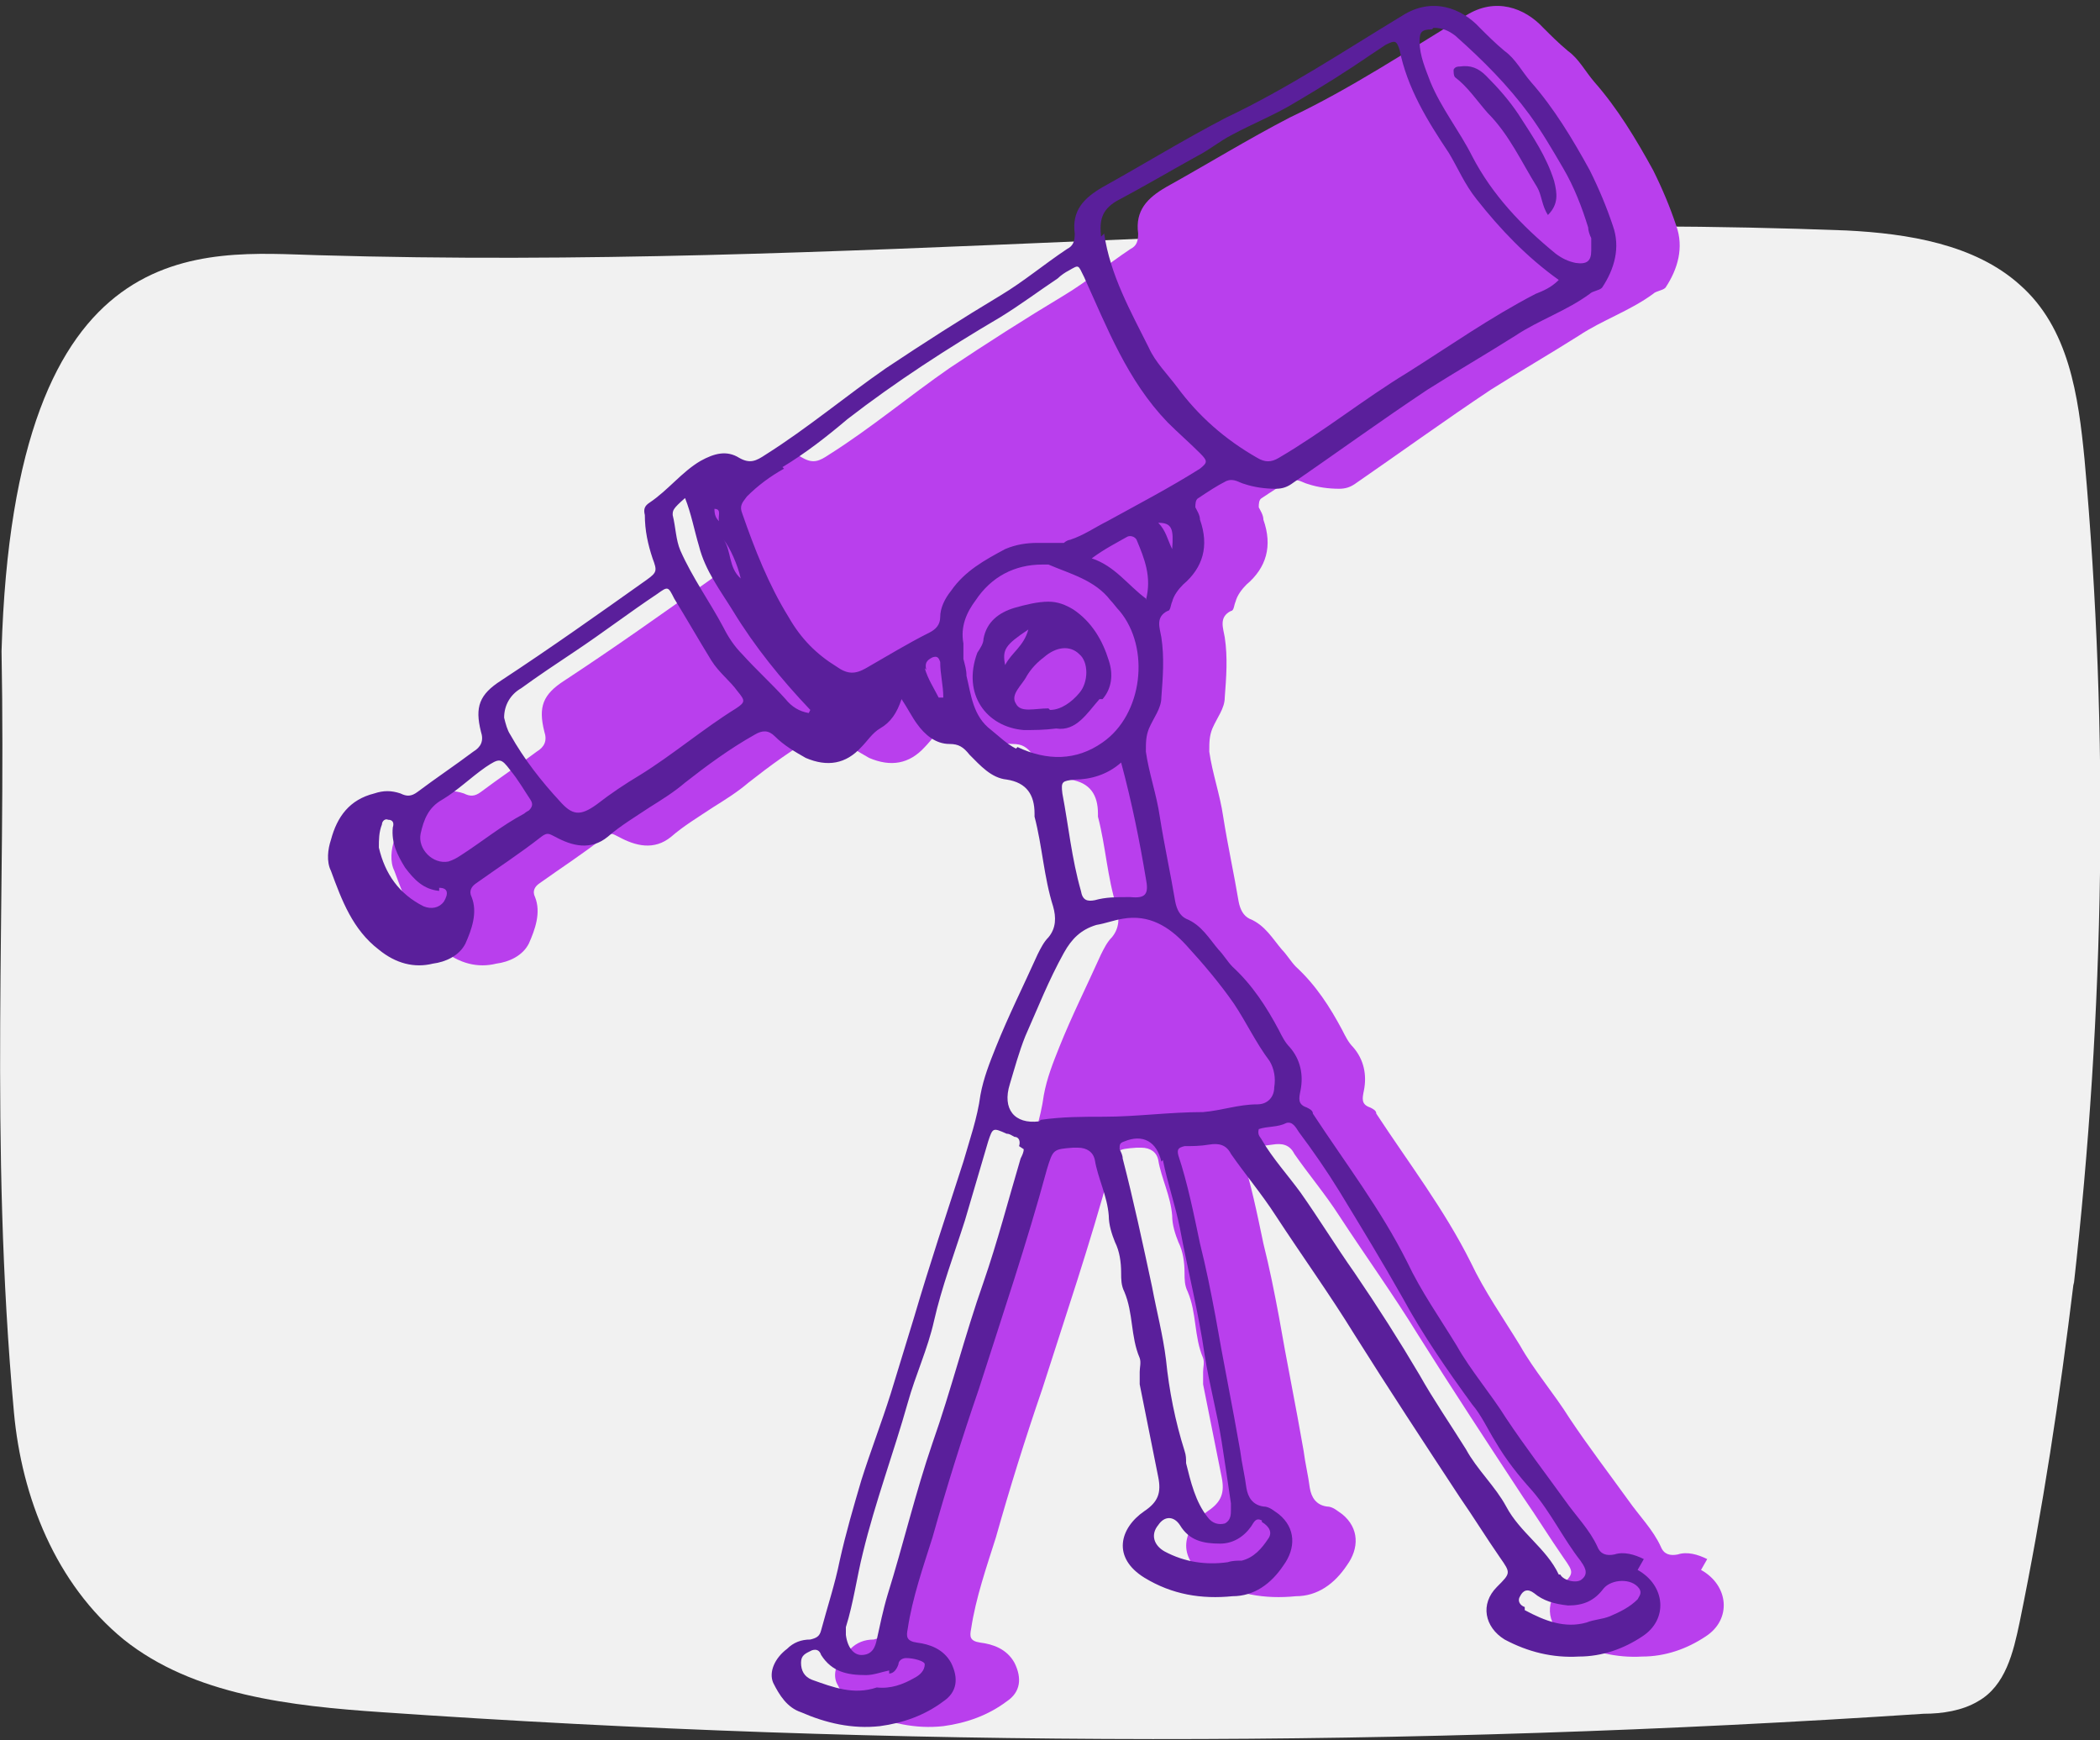 <svg xmlns="http://www.w3.org/2000/svg" id="uuid-431ebd5b-661e-4e73-ae74-00f53766019f" viewBox="0 0 135.8 112.5"><rect x="0" y="0" width="135.8" height="112.5" fill="#333333" stroke="none"/><defs><style>.uuid-5579397f-0b94-43e6-946d-19683958d96e{fill:#f1f1f1;}.uuid-20ab6bd5-69c1-4002-b485-4b392a2c17b8{fill:#5a1f9b;}.uuid-6f01091c-0348-420e-bd4b-e7d022c7b960{fill:#b93fed;}</style></defs><g id="uuid-378bd24d-ca30-4a3f-9df3-1e8943beb39d"><path class="uuid-5579397f-0b94-43e6-946d-19683958d96e" d="M134.1,83.1c2-17.7,2.3-35.6.7-53.4-.4-4.1-1-8.5-4.2-11.3-2.9-2.6-7.2-3.3-11.2-3.5-33.8-1.3-64.7,2.6-98.8,1.6C13.1,16.3.9,14.6.1,42.1c.3,16.2-.8,31.6.8,49.2.5,5.5,2.7,11.1,7.1,14.7,4.5,3.6,10.8,4.3,16.7,4.7,33.2,2.3,66.5,2.3,99.7.1,1.2,0,2.5-.2,3.5-.8,1.8-1,2.3-3.2,2.7-5.1,1.5-7.3,2.6-14.6,3.5-22Z"></path><path class="uuid-6f01091c-0348-420e-bd4b-e7d022c7b960" d="M110.4,100.8c-.6-.3-1.3-.5-1.9-.3-.5.1-.9,0-1.1-.5-.5-1.1-1.4-2-2.1-3-1.3-1.8-2.6-3.5-3.8-5.3-1-1.6-2.3-3.1-3.2-4.7-1.1-1.8-2.3-3.5-3.2-5.4-1.7-3.4-4-6.4-6.1-9.6,0-.2-.2-.3-.4-.4-.6-.2-.5-.6-.4-1.1.2-1,0-2-.7-2.8-.3-.3-.5-.7-.7-1.1-.8-1.5-1.7-2.9-3-4.1-.3-.3-.6-.8-.9-1.1-.6-.7-1.1-1.6-2.1-2-.4-.2-.6-.6-.7-1.1-.3-1.8-.7-3.6-1-5.5-.2-1.4-.7-2.8-.9-4.2,0-.6,0-1,.2-1.5.3-.7.8-1.3.8-2,.1-1.3.2-2.6,0-3.9-.1-.6-.4-1.3.4-1.7.2,0,.2-.4.3-.6.1-.4.4-.8.7-1.1,1.3-1.1,1.7-2.5,1.1-4.2,0-.3-.2-.6-.3-.8,0-.2,0-.5.2-.6.6-.4,1.2-.8,1.8-1.1.5-.2.8.1,1.2.2.6.2,1.3.3,2,.3.4,0,.7-.1,1-.3,2.9-2,5.8-4.1,8.8-6.1,1.9-1.2,3.8-2.3,5.7-3.5,1.5-1,3.3-1.6,4.8-2.7.2-.2.6-.2.8-.4.8-1.2,1.2-2.6.7-4-.4-1.2-.9-2.4-1.5-3.6-1.1-2-2.3-4-3.8-5.7-.6-.7-1-1.5-1.7-2-.6-.5-1.1-1-1.6-1.5-1.2-1.3-3.1-2-5-.8-3.8,2.3-7.4,4.7-11.4,6.6-2.7,1.4-5.3,3-8,4.5-1.2.7-2,1.5-1.8,3,0,.5-.1.8-.5,1-1.5,1-2.8,2.1-4.3,3-2.5,1.5-5,3.1-7.4,4.7-2.6,1.8-5.1,3.9-7.8,5.6-.6.4-1,.6-1.7.2-.8-.5-1.6-.3-2.5.2-1.2.7-2.1,1.9-3.3,2.7-.3.2-.4.4-.3.8,0,1,.2,1.9.5,2.8.3.8.3.9-.4,1.4-3.1,2.2-6.2,4.4-9.4,6.5-1.4.9-1.7,1.7-1.3,3.3.2.6,0,1-.5,1.3-1.2.9-2.4,1.7-3.6,2.6-.4.3-.7.3-1.1.1-.6-.2-1.1-.2-1.7,0-1.6.4-2.4,1.5-2.8,3-.2.6-.3,1.4,0,2,.7,1.9,1.4,3.8,3.1,5.1,1.1.9,2.3,1.2,3.5.9.8-.1,1.7-.5,2.1-1.3.4-.9.8-2,.4-3-.2-.4,0-.7.3-.9,1.4-1,2.8-1.9,4.2-3,.4-.3.5-.2.9,0,1.1.6,2.3.9,3.4,0,.8-.7,1.8-1.3,2.7-1.9.8-.5,1.6-1,2.3-1.6,1.4-1.1,2.9-2.2,4.5-3.1.5-.3.9-.3,1.3.1.6.6,1.3,1,2,1.4,1.4.6,2.6.4,3.6-.7.4-.4.7-.9,1.2-1.2.7-.4,1.1-1,1.4-1.9.4.6.7,1.2,1,1.6.5.7,1.2,1.3,2.1,1.3.6,0,.9.2,1.3.7.7.7,1.4,1.5,2.4,1.6,1.3.2,1.8,1,1.8,2.2,0,0,0,.1,0,.2.5,1.9.6,3.9,1.2,5.8.2.7.2,1.4-.3,2-.3.3-.5.7-.7,1.1-.9,2-1.9,4-2.7,6-.4,1-.8,2-1,3.1-.2,1.5-.7,2.9-1.1,4.3-1.1,3.4-2.2,6.7-3.2,10.1-.5,1.6-1,3.3-1.5,4.9-.6,1.9-1.3,3.7-1.9,5.6-.5,1.7-1,3.4-1.4,5.2-.3,1.5-.8,3-1.2,4.5-.1.4-.3.5-.7.6-.6,0-1.1.2-1.5.6-.8.6-1.2,1.5-.9,2.2.4.8.9,1.6,1.8,1.9,1.6.7,3.3,1.1,5.1.9,1.5-.2,2.9-.7,4.1-1.6.9-.6,1-1.5.5-2.5-.5-.9-1.4-1.2-2.2-1.3-.7-.1-.7-.4-.6-.9.3-2,1-4,1.6-5.9.9-3.2,1.9-6.4,3-9.6,1.5-4.7,3.1-9.4,4.4-14.2.4-1.3.4-1.3,1.7-1.4.1,0,.2,0,.3,0,.6,0,1,.3,1.1.8.2,1.2.8,2.3.9,3.6,0,.6.2,1.2.4,1.7.3.6.4,1.3.4,2,0,.4,0,.8.2,1.2.6,1.4.4,2.9,1,4.3.1.3,0,.6,0,.9,0,.3,0,.5,0,.8.4,2,.8,4,1.2,6,.2,1,0,1.6-.9,2.2-1.6,1.1-2.1,3,0,4.3,1.8,1.1,3.7,1.4,5.7,1.2,1.4,0,2.5-.8,3.3-2,.8-1.1.8-2.4-.3-3.3-.3-.2-.6-.5-1-.5-.7-.1-1-.6-1.1-1.2-.1-.8-.3-1.6-.4-2.4-.5-2.9-1.1-5.8-1.6-8.7-.3-1.6-.6-3.1-1-4.7-.4-1.9-.8-3.9-1.4-5.7-.1-.4,0-.5.4-.6.5,0,1,0,1.6-.1.6-.1,1.1,0,1.4.6.9,1.3,2,2.6,2.9,4,1.7,2.6,3.5,5.1,5.1,7.7,2.2,3.5,4.5,7,6.8,10.5.9,1.3,1.7,2.6,2.6,3.9.7,1,.7,1-.2,1.9-1.1,1.1-.8,2.6.5,3.4,1.5.8,3.1,1.2,4.8,1.1,1.5,0,2.9-.5,4.1-1.3,1.7-1.1,1.5-3.3-.3-4.3Z"></path><path class="uuid-20ab6bd5-69c1-4002-b485-4b392a2c17b8" d="M106.3,100.8c-.6-.3-1.3-.5-1.9-.3-.5.1-.9,0-1.1-.5-.5-1.1-1.4-2-2.1-3-1.3-1.8-2.6-3.5-3.8-5.3-1-1.6-2.3-3.1-3.2-4.7-1.1-1.8-2.3-3.5-3.2-5.4-1.7-3.4-4-6.4-6.1-9.6,0-.2-.2-.3-.4-.4-.6-.2-.5-.6-.4-1.1.2-1,0-2-.7-2.8-.3-.3-.5-.7-.7-1.1-.8-1.5-1.7-2.9-3-4.1-.3-.3-.6-.8-.9-1.1-.6-.7-1.1-1.6-2.1-2-.4-.2-.6-.6-.7-1.1-.3-1.8-.7-3.6-1-5.5-.2-1.4-.7-2.8-.9-4.2,0-.6,0-1,.2-1.5.3-.7.8-1.3.8-2,.1-1.3.2-2.6,0-3.9-.1-.6-.4-1.3.4-1.7.2,0,.2-.4.3-.6.1-.4.4-.8.7-1.1,1.3-1.1,1.7-2.5,1.1-4.2,0-.3-.2-.6-.3-.8,0-.2,0-.5.2-.6.6-.4,1.2-.8,1.8-1.1.5-.2.8.1,1.2.2.6.2,1.3.3,2,.3.4,0,.7-.1,1-.3,2.9-2,5.8-4.1,8.8-6.1,1.9-1.2,3.8-2.3,5.7-3.5,1.5-1,3.3-1.6,4.8-2.7.2-.2.6-.2.8-.4.8-1.2,1.2-2.6.7-4-.4-1.2-.9-2.4-1.5-3.6-1.1-2-2.3-4-3.8-5.7-.6-.7-1-1.5-1.7-2-.6-.5-1.1-1-1.6-1.5-1.2-1.3-3.1-2-5-.8-3.8,2.3-7.4,4.7-11.4,6.6-2.7,1.4-5.3,3-8,4.5-1.2.7-2,1.5-1.8,3,0,.5-.1.8-.5,1-1.5,1-2.8,2.1-4.3,3-2.5,1.5-5,3.1-7.4,4.7-2.6,1.8-5.1,3.9-7.8,5.6-.6.4-1,.6-1.7.2-.8-.5-1.6-.3-2.5.2-1.2.7-2.1,1.9-3.3,2.7-.3.2-.4.4-.3.8,0,1,.2,1.9.5,2.8.3.8.3.9-.4,1.4-3.1,2.2-6.2,4.4-9.4,6.5-1.4.9-1.7,1.7-1.3,3.3.2.6,0,1-.5,1.3-1.2.9-2.4,1.7-3.6,2.6-.4.3-.7.3-1.1.1-.6-.2-1.1-.2-1.7,0-1.6.4-2.4,1.5-2.8,3-.2.6-.3,1.4,0,2,.7,1.9,1.4,3.8,3.1,5.1,1.1.9,2.3,1.2,3.5.9.8-.1,1.7-.5,2.1-1.3.4-.9.8-2,.4-3-.2-.4,0-.7.3-.9,1.4-1,2.8-1.9,4.2-3,.4-.3.5-.2.9,0,1.1.6,2.3.9,3.4,0,.8-.7,1.8-1.3,2.7-1.9.8-.5,1.6-1,2.3-1.6,1.4-1.1,2.9-2.2,4.5-3.1.5-.3.9-.3,1.3.1.6.6,1.3,1,2,1.4,1.4.6,2.6.4,3.6-.7.4-.4.7-.9,1.2-1.2.7-.4,1.1-1,1.4-1.9.4.6.7,1.2,1,1.6.5.7,1.2,1.3,2.1,1.3.6,0,.9.2,1.3.7.7.7,1.4,1.5,2.4,1.6,1.3.2,1.8,1,1.8,2.2,0,0,0,.1,0,.2.5,1.9.6,3.9,1.2,5.8.2.7.2,1.4-.3,2-.3.3-.5.7-.7,1.1-.9,2-1.9,4-2.7,6-.4,1-.8,2-1,3.1-.2,1.5-.7,2.9-1.1,4.3-1.1,3.4-2.2,6.7-3.2,10.1-.5,1.6-1,3.3-1.5,4.9-.6,1.9-1.3,3.7-1.9,5.6-.5,1.7-1,3.4-1.4,5.2-.3,1.5-.8,3-1.2,4.5-.1.4-.3.5-.7.6-.6,0-1.1.2-1.5.6-.8.6-1.2,1.5-.9,2.2.4.8.9,1.6,1.8,1.9,1.6.7,3.3,1.1,5.1.9,1.5-.2,2.9-.7,4.1-1.6.9-.6,1-1.5.5-2.5-.5-.9-1.4-1.2-2.2-1.3-.7-.1-.7-.4-.6-.9.3-2,1-4,1.6-5.9.9-3.2,1.9-6.4,3-9.6,1.5-4.7,3.1-9.4,4.4-14.2.4-1.3.4-1.3,1.7-1.4.1,0,.2,0,.3,0,.6,0,1,.3,1.1.8.2,1.2.8,2.3.9,3.6,0,.6.2,1.2.4,1.7.3.6.4,1.3.4,2,0,.4,0,.8.2,1.2.6,1.4.4,2.9,1,4.3.1.3,0,.6,0,.9,0,.3,0,.5,0,.8.4,2,.8,4,1.2,6,.2,1,0,1.6-.9,2.2-1.6,1.1-2.1,3,0,4.3,1.8,1.1,3.7,1.4,5.7,1.2,1.4,0,2.5-.8,3.3-2,.8-1.1.8-2.4-.3-3.3-.3-.2-.6-.5-1-.5-.7-.1-1-.6-1.1-1.2-.1-.8-.3-1.6-.4-2.4-.5-2.9-1.1-5.8-1.6-8.7-.3-1.6-.6-3.1-1-4.7-.4-1.9-.8-3.9-1.4-5.7-.1-.4,0-.5.4-.6.5,0,1,0,1.6-.1.6-.1,1.1,0,1.4.6.9,1.3,2,2.6,2.9,4,1.7,2.6,3.5,5.1,5.1,7.7,2.2,3.5,4.5,7,6.8,10.5.9,1.3,1.7,2.6,2.6,3.9.7,1,.7,1-.2,1.9-1.1,1.1-.8,2.6.5,3.4,1.5.8,3.1,1.2,4.8,1.1,1.5,0,2.9-.5,4.1-1.3,1.7-1.1,1.5-3.3-.3-4.3ZM74.1,38.7c-1.2-.9-2-2.1-3.5-2.6.8-.6,1.6-1,2.3-1.4.2-.1.5,0,.6.2.5,1.2,1,2.4.6,3.9ZM75.8,35.5c-.3-.6-.4-1.2-.9-1.7.9,0,1,.4.9,1.7ZM92.7,1.8c.6,0,1,.2,1.4.5,1.8,1.6,3.4,3.2,4.8,5.1.8,1.1,1.5,2.3,2.2,3.5.7,1.2,1.2,2.5,1.6,3.8,0,.2.1.5.2.7,0,.3,0,.5,0,.8,0,.7-.3.9-1,.8-.5-.1-.9-.3-1.3-.6-2.2-1.8-4.1-3.8-5.4-6.3-.8-1.6-2-3.1-2.7-4.8-.3-.8-.7-1.7-.7-2.6,0-.6.1-.8.8-.8ZM71.2,15.3c-.1-1,0-1.7,1-2.3,1.7-.9,3.4-1.9,5.2-2.9.8-.4,1.5-1,2.3-1.4,1.3-.7,2.8-1.3,4.1-2.1,1.7-1,3.3-2,4.9-3.1.3-.2.6-.4.9-.6.6-.3.7-.3.9.3.5,2.5,1.8,4.6,3.2,6.7.6,1,1,2,1.8,3,1.5,1.9,3.2,3.7,5.3,5.2-.5.5-1,.7-1.5.9-2.9,1.5-5.6,3.4-8.3,5.1-2.8,1.7-5.4,3.8-8.3,5.5-.5.3-.9.3-1.4,0-2.1-1.2-3.8-2.7-5.2-4.6-.6-.8-1.4-1.6-1.8-2.5-1.2-2.4-2.5-4.7-2.9-7.4ZM50.6,30.2c1.5-.9,2.9-2,4.2-3.1,3.1-2.4,6.5-4.6,9.9-6.6,1.3-.8,2.5-1.7,3.7-2.5.2-.2.5-.4.7-.5.7-.4.6-.4,1,.4,1.5,3.3,2.8,6.7,5.4,9.4.7.7,1.4,1.3,2.1,2,.5.5.5.6,0,1-1.9,1.2-4,2.3-6,3.4-.8.4-1.5.9-2.4,1.2-.1,0-.3.1-.4.2-.6,0-1.1,0-1.7,0-.7,0-1.4.1-2.1.4-1.3.7-2.6,1.4-3.5,2.7-.4.5-.7,1.1-.7,1.7,0,.5-.3.8-.7,1-1.4.7-2.7,1.5-4.1,2.3-.7.4-1.2.4-1.9-.1-1.3-.8-2.3-1.8-3.1-3.2-1.3-2.1-2.2-4.4-3-6.7-.2-.5,0-.7.3-1.1.7-.7,1.5-1.3,2.4-1.8ZM47.9,37.4c-.8-.7-.6-1.8-1.1-2.5.4.5.9,1.6,1.1,2.5ZM46.5,33.7c-.2-.2-.3-.4-.3-.8.5,0,.2.5.3.8ZM28.4,57.4c.6,0,.6.4.3.9-.3.4-.8.5-1.3.3-1.6-.8-2.5-2.1-2.9-3.8,0-.5,0-1,.2-1.5,0-.2.2-.4.4-.3.3,0,.4.2.3.5-.1,1,.3,1.8.8,2.6.6.8,1.2,1.4,2.2,1.5ZM29.8,55.3c-.3.2-.5.3-.8.4-1,.2-2-.8-1.8-1.8.2-.9.5-1.7,1.4-2.2,1-.6,1.8-1.4,2.8-2.1.9-.6,1-.6,1.6.2.5.6.9,1.3,1.3,1.9.2.3.1.5-.1.7,0,0-.2.1-.3.2-1.5.8-2.7,1.8-4.1,2.7ZM41.4,50.1c-1,.6-1.9,1.2-2.8,1.9-1.1.8-1.6.7-2.4-.2-1.2-1.3-2.3-2.7-3.2-4.3-.2-.3-.3-.7-.4-1.1,0-.8.4-1.5,1.1-1.9,1.1-.8,2.3-1.6,3.5-2.4,1.8-1.2,3.5-2.5,5.3-3.7.7-.5.7-.5,1.1.3.8,1.3,1.6,2.7,2.4,4,.5.8,1.2,1.3,1.7,2,.5.6.5.7-.1,1.1-2.1,1.3-4.1,3-6.2,4.3ZM52.3,46.1c-.6-.1-1.1-.4-1.5-.9-.9-1-1.9-1.9-2.8-2.9-.5-.5-.9-1.1-1.2-1.7-.9-1.7-2-3.2-2.8-5-.3-.7-.3-1.5-.5-2.3,0-.3,0-.4.8-1.1.4,1,.6,2.1.9,3.1.4,1.6,1.4,2.9,2.2,4.2,1.4,2.3,3.1,4.4,5,6.4ZM59.9,43.3c-.1-.4,0-.6.4-.8.3-.1.4,0,.5.3,0,.8.2,1.5.2,2.3,0,0-.2,0-.3,0-.3-.6-.7-1.2-.9-1.9ZM65.7,48.4c-.6-.3-1.1-.8-1.6-1.2-1.2-.9-1.3-2.3-1.6-3.5,0-.4-.1-.7-.2-1.1,0,0,0,0,0,0,0-.3,0-.7,0-1-.2-1.1.2-2,.8-2.8,1-1.5,2.5-2.3,4.3-2.3.1,0,.3,0,.4,0,1.4.6,3,1,4,2.3.2.2.4.5.6.7,2,2.4,1.5,6.7-1.1,8.5-1.7,1.2-3.6,1.2-5.5.3ZM73,58c-.8,0-1.5,0-2.2.2-.5.1-.8,0-.9-.6-.6-2.1-.8-4.2-1.2-6.3-.1-.8,0-.8.8-.9,1,0,2.1-.3,3-1.1.7,2.6,1.2,5.1,1.6,7.5.2,1,0,1.3-1,1.2ZM67.2,72.5c-1.6.2-2.4-.8-1.9-2.4.3-1,.6-2.1,1-3.1.8-1.8,1.5-3.6,2.5-5.4.5-.9,1.1-1.5,2.1-1.8.6-.1,1.1-.3,1.7-.4,1.7-.3,3,.5,4.1,1.7,1.1,1.2,2.2,2.5,3.1,3.8.8,1.2,1.4,2.5,2.3,3.7.3.5.4,1.1.3,1.7,0,.6-.4,1.1-1.1,1.1-1.2,0-2.3.4-3.5.5-2.2,0-4.3.3-6.4.3-1.4,0-2.7,0-4.1.2ZM57.5,108.2c.3,0,.5-.3.6-.6,0-.2.2-.4.5-.4.5,0,1.2.2,1.2.4,0,.4-.3.7-.7.9-.7.4-1.5.7-2.4.6-1.5.5-2.8,0-4.2-.5-.5-.2-.7-.6-.7-1.1,0-.5.3-.6.7-.8.3-.1.5,0,.6.3.7,1.1,1.7,1.3,2.9,1.3.5,0,1-.2,1.5-.3ZM66.2,74.3c0,.2-.1.4-.2.6-.8,2.7-1.5,5.4-2.4,8-1.2,3.4-2.1,7-3.3,10.4-1.1,3.2-1.9,6.6-2.9,9.8-.3,1-.5,2-.7,2.9-.1.5-.3,1-1,1-.5,0-.9-.5-1-1.3,0,0,0-.3,0-.5.5-1.6.7-3.2,1.1-4.8.8-3.3,2-6.5,2.9-9.7.5-1.8,1.3-3.5,1.7-5.3.5-2.2,1.3-4.3,2-6.5.5-1.7,1-3.4,1.5-5.1.3-.9.3-.9,1.2-.5.2,0,.3.1.5.2.3,0,.4.3.3.6ZM81.6,98.4c.5.3.7.7.4,1.1-.4.6-.9,1.2-1.7,1.4-.3,0-.6,0-.9.1-1.4.2-2.8,0-4.1-.7-.7-.4-.9-1.1-.4-1.7.4-.6,1-.6,1.4,0,.6,1,1.5,1.2,2.6,1.2.8,0,1.5-.4,2-1.1.2-.3.3-.6.7-.4ZM75.2,75c.3,1.5.8,2.9,1.1,4.4.5,2.7,1.2,5.4,1.6,8.2.3,1.9.8,3.7,1.1,5.6.2,1.3.4,2.6.6,4,0,.1,0,.3,0,.4,0,.3,0,.7-.4.9-.4.1-.8,0-1.1-.4-.8-1-1.1-2.3-1.4-3.5,0-.3,0-.5-.1-.8-.6-1.9-1-3.9-1.2-5.9-.2-1.6-.6-3.1-.9-4.7-.6-2.8-1.2-5.6-1.9-8.3,0-.2-.1-.4-.2-.6,0-.3,0-.4.3-.5,1.2-.5,2.1,0,2.4,1.3ZM100.8,101.8c-.8-1.7-2.5-2.7-3.4-4.4-.7-1.3-1.9-2.4-2.6-3.7-1-1.6-2.1-3.2-3-4.8-1.3-2.2-2.7-4.4-4.2-6.6-1.2-1.7-2.3-3.5-3.5-5.2-.8-1.1-1.8-2.2-2.5-3.4-.1-.2-.3-.3-.2-.7.6-.2,1.2-.1,1.8-.4.4-.1.6.3.8.6.9,1.2,1.8,2.5,2.6,3.8,1.4,2.3,2.8,4.6,4.1,6.9,1.3,2.4,2.9,4.7,4.5,6.9.6.7,1,1.6,1.5,2.4.7,1.2,1.5,2.2,2.4,3.2,1.2,1.4,2,3.1,3.1,4.5.2.3.6.8.1,1.2-.3.3-1.2.1-1.4-.3ZM98.6,103.9c-.3-.1-.5-.4-.3-.7.2-.4.5-.5.9-.2.6.5,1.3.7,2.2.8,1,0,1.7-.3,2.3-1.1.5-.6,1.8-.7,2.3,0,.2.3,0,.5-.1.7-.5.5-1.1.8-1.8,1.1-.5.2-1,.2-1.5.4-1.4.4-2.7-.1-4-.8Z"></path><path class="uuid-20ab6bd5-69c1-4002-b485-4b392a2c17b8" d="M71.3,45.2c.6-.7.7-1.6.4-2.5-.4-1.3-1.1-2.5-2.3-3.3-.5-.3-1-.5-1.6-.5-.7,0-1.5.2-2.2.4-1,.3-1.8.9-2,2,0,.3-.2.6-.4.9-1,2.7.6,4.8,3,5,.7,0,1.3,0,2.1-.1,1.3.2,2-1,2.8-1.9ZM66.5,40.7c-.3,1.1-1.1,1.5-1.5,2.3-.2-1,0-1.3,1.5-2.3ZM67.8,45.8c-.9,0-1.8.3-2.1-.3-.4-.6.4-1.2.7-1.8.3-.5.7-.9,1.1-1.2.8-.7,1.7-.8,2.3-.2.6.5.6,1.8,0,2.5-.5.6-1.2,1.1-1.9,1.1Z"></path><path class="uuid-20ab6bd5-69c1-4002-b485-4b392a2c17b8" d="M94.1,5c.8.6,1.4,1.5,2.1,2.3,1.4,1.4,2.2,3.2,3.2,4.8.3.5.3,1.2.7,1.8.7-.7.6-1.4.4-2.2-.5-1.6-1.4-2.9-2.3-4.3-.6-.9-1.3-1.7-2.1-2.5-.5-.5-1-.7-1.7-.6-.1,0-.3,0-.4.2,0,.2,0,.4.1.5Z"></path></g></svg>